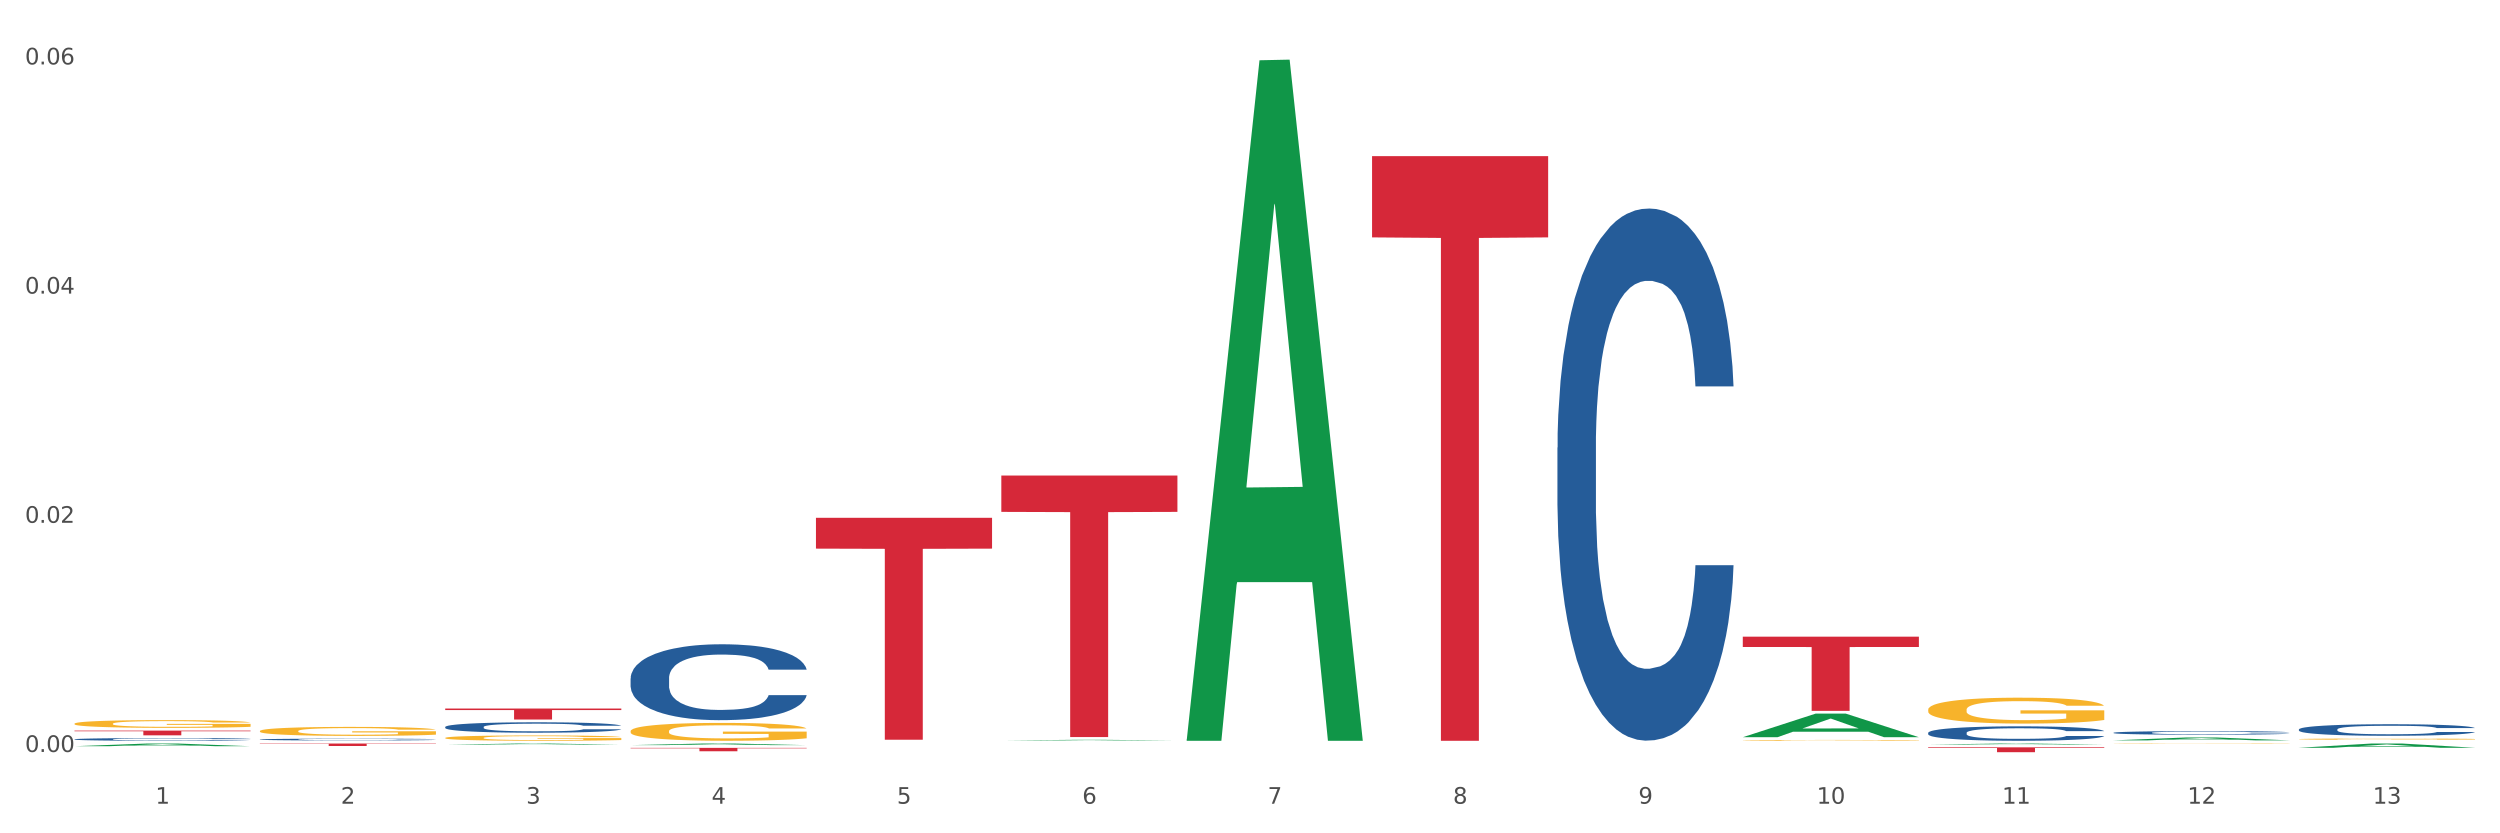 <?xml version="1.0" encoding="utf-8" standalone="no"?>
<!DOCTYPE svg PUBLIC "-//W3C//DTD SVG 1.1//EN"
  "http://www.w3.org/Graphics/SVG/1.1/DTD/svg11.dtd">
<svg xmlns:xlink="http://www.w3.org/1999/xlink" width="1080pt" height="360pt" viewBox="0 0 1080 360" xmlns="http://www.w3.org/2000/svg" version="1.1">
 <rect x="0" y="0" width="1080" height="360" fill="#333333" stroke="none"/>
 <defs>
  <style type="text/css">*{stroke-linejoin: round; stroke-linecap: butt}</style>
 </defs>
 <g id="figure_1">
  <g id="patch_1">
   <path d="M 0 360 
L 1080 360 
L 1080 0 
L 0 0 
z
" style="fill: #ffffff; stroke: #ffffff; stroke-linejoin: miter"/>
  </g>
  <g id="axes_1">
   <g id="matplotlib.axis_1">
    <g id="xtick_1">
     <g id="text_1">
      <!-- 1 -->
      <g style="fill: #4d4d4d" transform="translate(67.159 347.204) scale(0.096 -0.096)">
       <defs>
        <path id="DejaVuSans-31" d="M 794 531 
L 1825 531 
L 1825 4091 
L 703 3866 
L 703 4441 
L 1819 4666 
L 2450 4666 
L 2450 531 
L 3481 531 
L 3481 0 
L 794 0 
L 794 531 
z
" transform="scale(0.016)"/>
       </defs>
       <use xlink:href="#DejaVuSans-31"/>
      </g>
     </g>
    </g>
    <g id="xtick_2">
     <g id="text_2">
      <!-- 2 -->
      <g style="fill: #4d4d4d" transform="translate(147.238 347.204) scale(0.096 -0.096)">
       <defs>
        <path id="DejaVuSans-32" d="M 1228 531 
L 3431 531 
L 3431 0 
L 469 0 
L 469 531 
Q 828 903 1448 1529 
Q 2069 2156 2228 2338 
Q 2531 2678 2651 2914 
Q 2772 3150 2772 3378 
Q 2772 3750 2511 3984 
Q 2250 4219 1831 4219 
Q 1534 4219 1204 4116 
Q 875 4013 500 3803 
L 500 4441 
Q 881 4594 1212 4672 
Q 1544 4750 1819 4750 
Q 2544 4750 2975 4387 
Q 3406 4025 3406 3419 
Q 3406 3131 3298 2873 
Q 3191 2616 2906 2266 
Q 2828 2175 2409 1742 
Q 1991 1309 1228 531 
z
" transform="scale(0.016)"/>
       </defs>
       <use xlink:href="#DejaVuSans-32"/>
      </g>
     </g>
    </g>
    <g id="xtick_3">
     <g id="text_3">
      <!-- 3 -->
      <g style="fill: #4d4d4d" transform="translate(227.317 347.204) scale(0.096 -0.096)">
       <defs>
        <path id="DejaVuSans-33" d="M 2597 2516 
Q 3050 2419 3304 2112 
Q 3559 1806 3559 1356 
Q 3559 666 3084 287 
Q 2609 -91 1734 -91 
Q 1441 -91 1130 -33 
Q 819 25 488 141 
L 488 750 
Q 750 597 1062 519 
Q 1375 441 1716 441 
Q 2309 441 2620 675 
Q 2931 909 2931 1356 
Q 2931 1769 2642 2001 
Q 2353 2234 1838 2234 
L 1294 2234 
L 1294 2753 
L 1863 2753 
Q 2328 2753 2575 2939 
Q 2822 3125 2822 3475 
Q 2822 3834 2567 4026 
Q 2313 4219 1838 4219 
Q 1578 4219 1281 4162 
Q 984 4106 628 3988 
L 628 4550 
Q 988 4650 1302 4700 
Q 1616 4750 1894 4750 
Q 2613 4750 3031 4423 
Q 3450 4097 3450 3541 
Q 3450 3153 3228 2886 
Q 3006 2619 2597 2516 
z
" transform="scale(0.016)"/>
       </defs>
       <use xlink:href="#DejaVuSans-33"/>
      </g>
     </g>
    </g>
    <g id="xtick_4">
     <g id="text_4">
      <!-- 4 -->
      <g style="fill: #4d4d4d" transform="translate(307.396 347.204) scale(0.096 -0.096)">
       <defs>
        <path id="DejaVuSans-34" d="M 2419 4116 
L 825 1625 
L 2419 1625 
L 2419 4116 
z
M 2253 4666 
L 3047 4666 
L 3047 1625 
L 3713 1625 
L 3713 1100 
L 3047 1100 
L 3047 0 
L 2419 0 
L 2419 1100 
L 313 1100 
L 313 1709 
L 2253 4666 
z
" transform="scale(0.016)"/>
       </defs>
       <use xlink:href="#DejaVuSans-34"/>
      </g>
     </g>
    </g>
    <g id="xtick_5">
     <g id="text_5">
      <!-- 5 -->
      <g style="fill: #4d4d4d" transform="translate(387.475 347.204) scale(0.096 -0.096)">
       <defs>
        <path id="DejaVuSans-35" d="M 691 4666 
L 3169 4666 
L 3169 4134 
L 1269 4134 
L 1269 2991 
Q 1406 3038 1543 3061 
Q 1681 3084 1819 3084 
Q 2600 3084 3056 2656 
Q 3513 2228 3513 1497 
Q 3513 744 3044 326 
Q 2575 -91 1722 -91 
Q 1428 -91 1123 -41 
Q 819 9 494 109 
L 494 744 
Q 775 591 1075 516 
Q 1375 441 1709 441 
Q 2250 441 2565 725 
Q 2881 1009 2881 1497 
Q 2881 1984 2565 2268 
Q 2250 2553 1709 2553 
Q 1456 2553 1204 2497 
Q 953 2441 691 2322 
L 691 4666 
z
" transform="scale(0.016)"/>
       </defs>
       <use xlink:href="#DejaVuSans-35"/>
      </g>
     </g>
    </g>
    <g id="xtick_6">
     <g id="text_6">
      <!-- 6 -->
      <g style="fill: #4d4d4d" transform="translate(467.554 347.204) scale(0.096 -0.096)">
       <defs>
        <path id="DejaVuSans-36" d="M 2113 2584 
Q 1688 2584 1439 2293 
Q 1191 2003 1191 1497 
Q 1191 994 1439 701 
Q 1688 409 2113 409 
Q 2538 409 2786 701 
Q 3034 994 3034 1497 
Q 3034 2003 2786 2293 
Q 2538 2584 2113 2584 
z
M 3366 4563 
L 3366 3988 
Q 3128 4100 2886 4159 
Q 2644 4219 2406 4219 
Q 1781 4219 1451 3797 
Q 1122 3375 1075 2522 
Q 1259 2794 1537 2939 
Q 1816 3084 2150 3084 
Q 2853 3084 3261 2657 
Q 3669 2231 3669 1497 
Q 3669 778 3244 343 
Q 2819 -91 2113 -91 
Q 1303 -91 875 529 
Q 447 1150 447 2328 
Q 447 3434 972 4092 
Q 1497 4750 2381 4750 
Q 2619 4750 2861 4703 
Q 3103 4656 3366 4563 
z
" transform="scale(0.016)"/>
       </defs>
       <use xlink:href="#DejaVuSans-36"/>
      </g>
     </g>
    </g>
    <g id="xtick_7">
     <g id="text_7">
      <!-- 7 -->
      <g style="fill: #4d4d4d" transform="translate(547.634 347.204) scale(0.096 -0.096)">
       <defs>
        <path id="DejaVuSans-37" d="M 525 4666 
L 3525 4666 
L 3525 4397 
L 1831 0 
L 1172 0 
L 2766 4134 
L 525 4134 
L 525 4666 
z
" transform="scale(0.016)"/>
       </defs>
       <use xlink:href="#DejaVuSans-37"/>
      </g>
     </g>
    </g>
    <g id="xtick_8">
     <g id="text_8">
      <!-- 8 -->
      <g style="fill: #4d4d4d" transform="translate(627.713 347.204) scale(0.096 -0.096)">
       <defs>
        <path id="DejaVuSans-38" d="M 2034 2216 
Q 1584 2216 1326 1975 
Q 1069 1734 1069 1313 
Q 1069 891 1326 650 
Q 1584 409 2034 409 
Q 2484 409 2743 651 
Q 3003 894 3003 1313 
Q 3003 1734 2745 1975 
Q 2488 2216 2034 2216 
z
M 1403 2484 
Q 997 2584 770 2862 
Q 544 3141 544 3541 
Q 544 4100 942 4425 
Q 1341 4750 2034 4750 
Q 2731 4750 3128 4425 
Q 3525 4100 3525 3541 
Q 3525 3141 3298 2862 
Q 3072 2584 2669 2484 
Q 3125 2378 3379 2068 
Q 3634 1759 3634 1313 
Q 3634 634 3220 271 
Q 2806 -91 2034 -91 
Q 1263 -91 848 271 
Q 434 634 434 1313 
Q 434 1759 690 2068 
Q 947 2378 1403 2484 
z
M 1172 3481 
Q 1172 3119 1398 2916 
Q 1625 2713 2034 2713 
Q 2441 2713 2670 2916 
Q 2900 3119 2900 3481 
Q 2900 3844 2670 4047 
Q 2441 4250 2034 4250 
Q 1625 4250 1398 4047 
Q 1172 3844 1172 3481 
z
" transform="scale(0.016)"/>
       </defs>
       <use xlink:href="#DejaVuSans-38"/>
      </g>
     </g>
    </g>
    <g id="xtick_9">
     <g id="text_9">
      <!-- 9 -->
      <g style="fill: #4d4d4d" transform="translate(707.792 347.204) scale(0.096 -0.096)">
       <defs>
        <path id="DejaVuSans-39" d="M 703 97 
L 703 672 
Q 941 559 1184 500 
Q 1428 441 1663 441 
Q 2288 441 2617 861 
Q 2947 1281 2994 2138 
Q 2813 1869 2534 1725 
Q 2256 1581 1919 1581 
Q 1219 1581 811 2004 
Q 403 2428 403 3163 
Q 403 3881 828 4315 
Q 1253 4750 1959 4750 
Q 2769 4750 3195 4129 
Q 3622 3509 3622 2328 
Q 3622 1225 3098 567 
Q 2575 -91 1691 -91 
Q 1453 -91 1209 -44 
Q 966 3 703 97 
z
M 1959 2075 
Q 2384 2075 2632 2365 
Q 2881 2656 2881 3163 
Q 2881 3666 2632 3958 
Q 2384 4250 1959 4250 
Q 1534 4250 1286 3958 
Q 1038 3666 1038 3163 
Q 1038 2656 1286 2365 
Q 1534 2075 1959 2075 
z
" transform="scale(0.016)"/>
       </defs>
       <use xlink:href="#DejaVuSans-39"/>
      </g>
     </g>
    </g>
    <g id="xtick_10">
     <g id="text_10">
      <!-- 10 -->
      <g style="fill: #4d4d4d" transform="translate(784.817 347.204) scale(0.096 -0.096)">
       <defs>
        <path id="DejaVuSans-30" d="M 2034 4250 
Q 1547 4250 1301 3770 
Q 1056 3291 1056 2328 
Q 1056 1369 1301 889 
Q 1547 409 2034 409 
Q 2525 409 2770 889 
Q 3016 1369 3016 2328 
Q 3016 3291 2770 3770 
Q 2525 4250 2034 4250 
z
M 2034 4750 
Q 2819 4750 3233 4129 
Q 3647 3509 3647 2328 
Q 3647 1150 3233 529 
Q 2819 -91 2034 -91 
Q 1250 -91 836 529 
Q 422 1150 422 2328 
Q 422 3509 836 4129 
Q 1250 4750 2034 4750 
z
" transform="scale(0.016)"/>
       </defs>
       <use xlink:href="#DejaVuSans-31"/>
       <use xlink:href="#DejaVuSans-30" transform="translate(63.623 0)"/>
      </g>
     </g>
    </g>
    <g id="xtick_11">
     <g id="text_11">
      <!-- 11 -->
      <g style="fill: #4d4d4d" transform="translate(864.896 347.204) scale(0.096 -0.096)">
       <use xlink:href="#DejaVuSans-31"/>
       <use xlink:href="#DejaVuSans-31" transform="translate(63.623 0)"/>
      </g>
     </g>
    </g>
    <g id="xtick_12">
     <g id="text_12">
      <!-- 12 -->
      <g style="fill: #4d4d4d" transform="translate(944.975 347.204) scale(0.096 -0.096)">
       <use xlink:href="#DejaVuSans-31"/>
       <use xlink:href="#DejaVuSans-32" transform="translate(63.623 0)"/>
      </g>
     </g>
    </g>
    <g id="xtick_13">
     <g id="text_13">
      <!-- 13 -->
      <g style="fill: #4d4d4d" transform="translate(1025.054 347.204) scale(0.096 -0.096)">
       <use xlink:href="#DejaVuSans-31"/>
       <use xlink:href="#DejaVuSans-33" transform="translate(63.623 0)"/>
      </g>
     </g>
    </g>
    <g id="xtick_14"/>
    <g id="xtick_15"/>
    <g id="xtick_16"/>
    <g id="xtick_17"/>
    <g id="xtick_18"/>
    <g id="xtick_19"/>
    <g id="xtick_20"/>
    <g id="xtick_21"/>
    <g id="xtick_22"/>
    <g id="xtick_23"/>
    <g id="xtick_24"/>
    <g id="xtick_25"/>
   </g>
   <g id="matplotlib.axis_2">
    <g id="ytick_1">
     <g id="text_14">
      <!-- 0.00 -->
      <g style="fill: #4d4d4d" transform="translate(10.8 324.847) scale(0.096 -0.096)">
       <defs>
        <path id="DejaVuSans-2e" d="M 684 794 
L 1344 794 
L 1344 0 
L 684 0 
L 684 794 
z
" transform="scale(0.016)"/>
       </defs>
       <use xlink:href="#DejaVuSans-30"/>
       <use xlink:href="#DejaVuSans-2e" transform="translate(63.623 0)"/>
       <use xlink:href="#DejaVuSans-30" transform="translate(95.41 0)"/>
       <use xlink:href="#DejaVuSans-30" transform="translate(159.033 0)"/>
      </g>
     </g>
    </g>
    <g id="ytick_2">
     <g id="text_15">
      <!-- 0.02 -->
      <g style="fill: #4d4d4d" transform="translate(10.8 225.844) scale(0.096 -0.096)">
       <use xlink:href="#DejaVuSans-30"/>
       <use xlink:href="#DejaVuSans-2e" transform="translate(63.623 0)"/>
       <use xlink:href="#DejaVuSans-30" transform="translate(95.41 0)"/>
       <use xlink:href="#DejaVuSans-32" transform="translate(159.033 0)"/>
      </g>
     </g>
    </g>
    <g id="ytick_3">
     <g id="text_16">
      <!-- 0.04 -->
      <g style="fill: #4d4d4d" transform="translate(10.8 126.841) scale(0.096 -0.096)">
       <use xlink:href="#DejaVuSans-30"/>
       <use xlink:href="#DejaVuSans-2e" transform="translate(63.623 0)"/>
       <use xlink:href="#DejaVuSans-30" transform="translate(95.41 0)"/>
       <use xlink:href="#DejaVuSans-34" transform="translate(159.033 0)"/>
      </g>
     </g>
    </g>
    <g id="ytick_4">
     <g id="text_17">
      <!-- 0.06 -->
      <g style="fill: #4d4d4d" transform="translate(10.8 27.838) scale(0.096 -0.096)">
       <use xlink:href="#DejaVuSans-30"/>
       <use xlink:href="#DejaVuSans-2e" transform="translate(63.623 0)"/>
       <use xlink:href="#DejaVuSans-30" transform="translate(95.41 0)"/>
       <use xlink:href="#DejaVuSans-36" transform="translate(159.033 0)"/>
      </g>
     </g>
    </g>
    <g id="ytick_5"/>
    <g id="ytick_6"/>
    <g id="ytick_7"/>
   </g>
   <g id="PolyCollection_1">
    <path d="M 32.175 322.364 
L 32.253 322.363 
L 63.625 321.2 
L 76.644 321.199 
L 108.25 322.366 
L 93.192 322.366 
L 86.369 322.095 
L 53.978 322.095 
L 53.743 322.099 
L 47.155 322.366 
L 32.175 322.366 
L 32.175 322.364 
L 58.056 321.932 
L 82.291 321.931 
L 70.291 321.448 
L 70.134 321.446 
L 69.977 321.449 
L 57.978 321.931 
L 58.056 321.932 
L 32.175 322.364 
z
" clip-path="url(#pe5008e65e7)" style="fill: #109648"/>
    <path d="M 192.333 321.709 
L 192.412 321.708 
L 223.783 321.2 
L 236.802 321.199 
L 268.408 321.71 
L 253.35 321.71 
L 246.527 321.591 
L 214.136 321.591 
L 213.901 321.593 
L 207.313 321.71 
L 192.333 321.71 
L 192.333 321.709 
L 218.215 321.52 
L 242.449 321.519 
L 230.449 321.308 
L 230.292 321.307 
L 230.136 321.309 
L 218.136 321.519 
L 218.215 321.52 
L 192.333 321.709 
z
" clip-path="url(#pe5008e65e7)" style="fill: #109648"/>
    <path d="M 272.412 321.902 
L 272.491 321.902 
L 303.862 321.2 
L 316.881 321.199 
L 348.488 321.904 
L 333.429 321.904 
L 326.606 321.74 
L 294.215 321.74 
L 293.98 321.742 
L 287.392 321.904 
L 272.412 321.904 
L 272.412 321.902 
L 298.294 321.642 
L 322.528 321.641 
L 310.528 321.349 
L 310.372 321.348 
L 310.215 321.35 
L 298.215 321.641 
L 298.294 321.642 
L 272.412 321.902 
z
" clip-path="url(#pe5008e65e7)" style="fill: #109648"/>
    <path d="M 432.571 319.924 
L 432.649 319.924 
L 464.02 319.598 
L 477.039 319.598 
L 508.646 319.925 
L 493.588 319.925 
L 486.765 319.849 
L 454.374 319.849 
L 454.138 319.85 
L 447.551 319.925 
L 432.571 319.925 
L 432.571 319.924 
L 458.452 319.803 
L 482.686 319.803 
L 470.687 319.668 
L 470.53 319.667 
L 470.373 319.668 
L 458.374 319.803 
L 458.452 319.803 
L 432.571 319.924 
z
" clip-path="url(#pe5008e65e7)" style="fill: #109648"/>
    <path d="M 512.65 319.465 
L 512.728 319.189 
L 544.1 26.036 
L 557.119 25.759 
L 588.725 320.018 
L 573.667 320.018 
L 566.844 251.495 
L 534.453 251.495 
L 534.218 252.601 
L 527.63 320.018 
L 512.65 320.018 
L 512.65 319.465 
L 538.531 210.603 
L 562.765 210.327 
L 550.766 88.479 
L 550.609 87.927 
L 550.452 88.756 
L 538.453 210.327 
L 538.531 210.603 
L 512.65 319.465 
z
" clip-path="url(#pe5008e65e7)" style="fill: #109648"/>
    <path d="M 752.887 318.463 
L 752.966 318.453 
L 784.337 308.288 
L 797.356 308.279 
L 828.963 318.482 
L 813.904 318.482 
L 807.081 316.106 
L 774.69 316.106 
L 774.455 316.144 
L 767.867 318.482 
L 752.887 318.482 
L 752.887 318.463 
L 778.769 314.688 
L 803.003 314.679 
L 791.003 310.454 
L 790.847 310.434 
L 790.69 310.463 
L 778.69 314.679 
L 778.769 314.688 
L 752.887 318.463 
z
" clip-path="url(#pe5008e65e7)" style="fill: #109648"/>
    <path d="M 832.967 306.57 
L 833.056 306.56 
L 833.056 306.192 
L 833.236 305.875 
L 834.134 305.108 
L 835.481 304.474 
L 836.469 304.137 
L 837.457 303.861 
L 838.625 303.585 
L 840.062 303.299 
L 842.667 302.879 
L 844.283 302.665 
L 846.259 302.44 
L 849.852 302.113 
L 852.457 301.929 
L 855.151 301.775 
L 859.552 301.591 
L 862.427 301.51 
L 865.48 301.448 
L 869.163 301.407 
L 871.947 301.397 
L 878.055 301.428 
L 883.264 301.52 
L 885.779 301.591 
L 889.012 301.714 
L 890.719 301.796 
L 893.503 301.959 
L 896.377 302.174 
L 898.353 302.358 
L 901.317 302.706 
L 903.563 303.053 
L 905.629 303.483 
L 906.706 303.779 
L 907.515 304.055 
L 908.233 304.372 
L 908.952 304.873 
L 892.785 304.873 
L 892.156 304.515 
L 891.168 304.178 
L 889.731 303.851 
L 888.474 303.646 
L 886.318 303.391 
L 884.342 303.227 
L 882.276 303.104 
L 879.761 303.002 
L 877.785 302.951 
L 875.001 302.91 
L 869.522 302.92 
L 865.84 303.002 
L 863.325 303.104 
L 861.708 303.196 
L 860.271 303.299 
L 858.654 303.442 
L 856.768 303.656 
L 855.421 303.851 
L 854.074 304.096 
L 852.996 304.341 
L 852.008 304.627 
L 851.199 304.934 
L 850.571 305.251 
L 850.032 305.64 
L 849.583 306.284 
L 849.583 307.684 
L 849.762 308.001 
L 850.211 308.42 
L 850.75 308.737 
L 851.648 309.115 
L 852.457 309.371 
L 853.984 309.739 
L 855.69 310.045 
L 857.038 310.24 
L 858.385 310.403 
L 860.72 310.628 
L 863.325 310.812 
L 865.57 310.925 
L 868.624 311.027 
L 870.69 311.068 
L 872.486 311.088 
L 876.887 311.088 
L 880.031 311.057 
L 883.534 310.986 
L 886.228 310.894 
L 888.474 310.781 
L 890.988 310.597 
L 892.605 310.424 
L 892.605 308.287 
L 872.845 308.277 
L 872.845 306.856 
L 909.042 306.856 
L 909.042 311.027 
L 907.515 311.241 
L 905.808 311.436 
L 904.012 311.609 
L 901.317 311.824 
L 898.084 312.029 
L 895.21 312.172 
L 892.156 312.294 
L 888.563 312.407 
L 883.893 312.509 
L 881.019 312.55 
L 877.426 312.581 
L 873.205 312.591 
L 869.522 312.57 
L 865.929 312.519 
L 862.157 312.427 
L 858.475 312.294 
L 855.69 312.161 
L 852.906 311.998 
L 849.942 311.783 
L 847.607 311.579 
L 845.81 311.395 
L 843.834 311.16 
L 841.679 310.853 
L 840.062 310.577 
L 838.625 310.291 
L 837.098 309.923 
L 836.02 309.606 
L 834.942 309.207 
L 834.314 308.911 
L 833.595 308.451 
L 833.056 307.807 
L 832.967 306.57 
z
" clip-path="url(#pe5008e65e7)" style="fill: #f7b32b"/>
    <path d="M 752.887 319.827 
L 752.977 319.827 
L 752.977 319.815 
L 753.157 319.805 
L 754.055 319.781 
L 755.402 319.761 
L 756.39 319.75 
L 757.378 319.742 
L 758.546 319.733 
L 759.983 319.724 
L 762.588 319.711 
L 764.204 319.704 
L 766.18 319.697 
L 769.773 319.686 
L 772.378 319.681 
L 775.072 319.676 
L 779.473 319.67 
L 782.347 319.667 
L 785.401 319.665 
L 789.084 319.664 
L 791.868 319.664 
L 797.976 319.665 
L 803.185 319.668 
L 805.7 319.67 
L 808.933 319.674 
L 810.64 319.676 
L 813.424 319.682 
L 816.298 319.688 
L 818.274 319.694 
L 821.238 319.705 
L 823.484 319.716 
L 825.549 319.73 
L 826.627 319.739 
L 827.436 319.748 
L 828.154 319.758 
L 828.873 319.774 
L 812.706 319.774 
L 812.077 319.762 
L 811.089 319.752 
L 809.652 319.741 
L 808.394 319.735 
L 806.239 319.727 
L 804.263 319.722 
L 802.197 319.718 
L 799.682 319.715 
L 797.706 319.713 
L 794.922 319.712 
L 789.443 319.712 
L 785.76 319.715 
L 783.246 319.718 
L 781.629 319.721 
L 780.192 319.724 
L 778.575 319.728 
L 776.689 319.735 
L 775.342 319.741 
L 773.994 319.749 
L 772.917 319.757 
L 771.929 319.766 
L 771.12 319.776 
L 770.492 319.786 
L 769.953 319.798 
L 769.504 319.818 
L 769.504 319.863 
L 769.683 319.873 
L 770.132 319.886 
L 770.671 319.896 
L 771.569 319.908 
L 772.378 319.916 
L 773.905 319.927 
L 775.611 319.937 
L 776.958 319.943 
L 778.306 319.948 
L 780.641 319.956 
L 783.246 319.961 
L 785.491 319.965 
L 788.545 319.968 
L 790.611 319.969 
L 792.407 319.97 
L 796.808 319.97 
L 799.952 319.969 
L 803.454 319.967 
L 806.149 319.964 
L 808.394 319.96 
L 810.909 319.955 
L 812.526 319.949 
L 812.526 319.882 
L 792.766 319.881 
L 792.766 319.836 
L 828.963 319.836 
L 828.963 319.968 
L 827.436 319.975 
L 825.729 319.981 
L 823.933 319.987 
L 821.238 319.993 
L 818.005 320 
L 815.131 320.004 
L 812.077 320.008 
L 808.484 320.012 
L 803.814 320.015 
L 800.94 320.016 
L 797.347 320.017 
L 793.125 320.018 
L 789.443 320.017 
L 785.85 320.015 
L 782.078 320.012 
L 778.395 320.008 
L 775.611 320.004 
L 772.827 319.999 
L 769.863 319.992 
L 767.528 319.986 
L 765.731 319.98 
L 763.755 319.972 
L 761.6 319.963 
L 759.983 319.954 
L 758.546 319.945 
L 757.019 319.933 
L 755.941 319.923 
L 754.863 319.911 
L 754.235 319.901 
L 753.516 319.887 
L 752.977 319.866 
L 752.887 319.827 
z
" clip-path="url(#pe5008e65e7)" style="fill: #f7b32b"/>
    <path d="M 913.046 321.282 
L 913.135 321.282 
L 913.135 321.276 
L 913.315 321.271 
L 914.213 321.258 
L 915.561 321.248 
L 916.549 321.243 
L 917.537 321.239 
L 918.704 321.234 
L 920.141 321.23 
L 922.746 321.223 
L 924.363 321.22 
L 926.339 321.216 
L 929.931 321.211 
L 932.536 321.208 
L 935.231 321.205 
L 939.632 321.202 
L 942.506 321.201 
L 945.559 321.2 
L 949.242 321.199 
L 952.026 321.199 
L 958.134 321.2 
L 963.343 321.201 
L 965.858 321.202 
L 969.092 321.204 
L 970.798 321.206 
L 973.582 321.208 
L 976.457 321.212 
L 978.433 321.215 
L 981.397 321.22 
L 983.642 321.226 
L 985.708 321.233 
L 986.786 321.237 
L 987.594 321.242 
L 988.312 321.247 
L 989.031 321.255 
L 972.864 321.255 
L 972.235 321.249 
L 971.247 321.244 
L 969.81 321.238 
L 968.553 321.235 
L 966.397 321.231 
L 964.421 321.228 
L 962.355 321.227 
L 959.84 321.225 
L 957.864 321.224 
L 955.08 321.223 
L 949.601 321.224 
L 945.919 321.225 
L 943.404 321.227 
L 941.787 321.228 
L 940.35 321.23 
L 938.733 321.232 
L 936.847 321.235 
L 935.5 321.238 
L 934.153 321.242 
L 933.075 321.246 
L 932.087 321.251 
L 931.279 321.256 
L 930.65 321.261 
L 930.111 321.267 
L 929.662 321.277 
L 929.662 321.3 
L 929.841 321.305 
L 930.291 321.311 
L 930.829 321.316 
L 931.728 321.322 
L 932.536 321.326 
L 934.063 321.332 
L 935.769 321.337 
L 937.117 321.34 
L 938.464 321.343 
L 940.799 321.346 
L 943.404 321.349 
L 945.649 321.351 
L 948.703 321.353 
L 950.769 321.353 
L 952.565 321.354 
L 956.966 321.354 
L 960.11 321.353 
L 963.613 321.352 
L 966.307 321.351 
L 968.553 321.349 
L 971.068 321.346 
L 972.684 321.343 
L 972.684 321.309 
L 952.925 321.309 
L 952.925 321.286 
L 989.121 321.286 
L 989.121 321.353 
L 987.594 321.356 
L 985.887 321.359 
L 984.091 321.362 
L 981.397 321.366 
L 978.163 321.369 
L 975.289 321.371 
L 972.235 321.373 
L 968.643 321.375 
L 963.972 321.376 
L 961.098 321.377 
L 957.505 321.378 
L 953.284 321.378 
L 949.601 321.377 
L 946.009 321.377 
L 942.236 321.375 
L 938.554 321.373 
L 935.769 321.371 
L 932.985 321.368 
L 930.021 321.365 
L 927.686 321.362 
L 925.89 321.359 
L 923.914 321.355 
L 921.758 321.35 
L 920.141 321.346 
L 918.704 321.341 
L 917.177 321.335 
L 916.099 321.33 
L 915.022 321.324 
L 914.393 321.319 
L 913.674 321.312 
L 913.135 321.301 
L 913.046 321.282 
z
" clip-path="url(#pe5008e65e7)" style="fill: #f7b32b"/>
    <path d="M 993.125 319.298 
L 993.215 319.297 
L 993.215 319.28 
L 993.394 319.264 
L 994.292 319.227 
L 995.64 319.197 
L 996.628 319.18 
L 997.616 319.167 
L 998.783 319.154 
L 1000.22 319.14 
L 1002.825 319.119 
L 1004.442 319.109 
L 1006.418 319.098 
L 1010.01 319.082 
L 1012.615 319.073 
L 1015.31 319.066 
L 1019.711 319.057 
L 1022.585 319.053 
L 1025.639 319.05 
L 1029.321 319.048 
L 1032.105 319.048 
L 1038.213 319.049 
L 1043.422 319.054 
L 1045.937 319.057 
L 1049.171 319.063 
L 1050.877 319.067 
L 1053.662 319.075 
L 1056.536 319.085 
L 1058.512 319.094 
L 1061.476 319.111 
L 1063.721 319.128 
L 1065.787 319.149 
L 1066.865 319.163 
L 1067.673 319.176 
L 1068.392 319.192 
L 1069.11 319.216 
L 1052.943 319.216 
L 1052.314 319.199 
L 1051.326 319.182 
L 1049.889 319.166 
L 1048.632 319.156 
L 1046.476 319.144 
L 1044.5 319.136 
L 1042.434 319.13 
L 1039.92 319.125 
L 1037.944 319.123 
L 1035.159 319.121 
L 1029.68 319.121 
L 1025.998 319.125 
L 1023.483 319.13 
L 1021.866 319.135 
L 1020.429 319.14 
L 1018.813 319.147 
L 1016.926 319.157 
L 1015.579 319.166 
L 1014.232 319.178 
L 1013.154 319.19 
L 1012.166 319.204 
L 1011.358 319.219 
L 1010.729 319.234 
L 1010.19 319.253 
L 1009.741 319.284 
L 1009.741 319.352 
L 1009.921 319.367 
L 1010.37 319.387 
L 1010.909 319.403 
L 1011.807 319.421 
L 1012.615 319.433 
L 1014.142 319.451 
L 1015.849 319.466 
L 1017.196 319.475 
L 1018.543 319.483 
L 1020.878 319.494 
L 1023.483 319.503 
L 1025.728 319.509 
L 1028.782 319.513 
L 1030.848 319.515 
L 1032.644 319.516 
L 1037.045 319.516 
L 1040.189 319.515 
L 1043.692 319.512 
L 1046.386 319.507 
L 1048.632 319.502 
L 1051.147 319.493 
L 1052.763 319.484 
L 1052.763 319.381 
L 1033.004 319.38 
L 1033.004 319.312 
L 1069.2 319.312 
L 1069.2 319.513 
L 1067.673 319.524 
L 1065.967 319.533 
L 1064.17 319.542 
L 1061.476 319.552 
L 1058.242 319.562 
L 1055.368 319.569 
L 1052.314 319.575 
L 1048.722 319.58 
L 1044.051 319.585 
L 1041.177 319.587 
L 1037.584 319.589 
L 1033.363 319.589 
L 1029.68 319.588 
L 1026.088 319.586 
L 1022.315 319.581 
L 1018.633 319.575 
L 1015.849 319.568 
L 1013.064 319.56 
L 1010.1 319.55 
L 1007.765 319.54 
L 1005.969 319.531 
L 1003.993 319.52 
L 1001.837 319.505 
L 1000.22 319.492 
L 998.783 319.478 
L 997.256 319.46 
L 996.179 319.445 
L 995.101 319.425 
L 994.472 319.411 
L 993.754 319.389 
L 993.215 319.358 
L 993.125 319.298 
z
" clip-path="url(#pe5008e65e7)" style="fill: #f7b32b"/>
    <path d="M 272.412 315.865 
L 272.502 315.858 
L 272.502 315.604 
L 272.682 315.385 
L 273.58 314.857 
L 274.927 314.42 
L 275.915 314.187 
L 276.903 313.997 
L 278.071 313.806 
L 279.508 313.609 
L 282.113 313.32 
L 283.729 313.172 
L 285.705 313.017 
L 289.298 312.791 
L 291.903 312.664 
L 294.597 312.558 
L 298.998 312.431 
L 301.873 312.375 
L 304.926 312.333 
L 308.609 312.304 
L 311.393 312.297 
L 317.501 312.319 
L 322.71 312.382 
L 325.225 312.431 
L 328.458 312.516 
L 330.165 312.572 
L 332.949 312.685 
L 335.823 312.833 
L 337.799 312.96 
L 340.763 313.2 
L 343.009 313.44 
L 345.075 313.736 
L 346.152 313.94 
L 346.961 314.131 
L 347.679 314.349 
L 348.398 314.695 
L 332.231 314.695 
L 331.602 314.448 
L 330.614 314.215 
L 329.177 313.99 
L 327.919 313.849 
L 325.764 313.672 
L 323.788 313.559 
L 321.722 313.475 
L 319.207 313.404 
L 317.231 313.369 
L 314.447 313.341 
L 308.968 313.348 
L 305.286 313.404 
L 302.771 313.475 
L 301.154 313.538 
L 299.717 313.609 
L 298.1 313.708 
L 296.214 313.856 
L 294.867 313.99 
L 293.52 314.159 
L 292.442 314.328 
L 291.454 314.525 
L 290.645 314.737 
L 290.017 314.955 
L 289.478 315.223 
L 289.029 315.667 
L 289.029 316.633 
L 289.208 316.852 
L 289.657 317.141 
L 290.196 317.36 
L 291.094 317.62 
L 291.903 317.797 
L 293.43 318.051 
L 295.136 318.262 
L 296.483 318.396 
L 297.831 318.509 
L 300.166 318.664 
L 302.771 318.791 
L 305.016 318.868 
L 308.07 318.939 
L 310.136 318.967 
L 311.932 318.981 
L 316.333 318.981 
L 319.477 318.96 
L 322.98 318.911 
L 325.674 318.847 
L 327.919 318.77 
L 330.434 318.643 
L 332.051 318.523 
L 332.051 317.049 
L 312.291 317.042 
L 312.291 316.062 
L 348.488 316.062 
L 348.488 318.939 
L 346.961 319.087 
L 345.254 319.221 
L 343.458 319.341 
L 340.763 319.489 
L 337.53 319.63 
L 334.656 319.728 
L 331.602 319.813 
L 328.009 319.891 
L 323.339 319.961 
L 320.465 319.989 
L 316.872 320.01 
L 312.651 320.018 
L 308.968 320.003 
L 305.375 319.968 
L 301.603 319.905 
L 297.921 319.813 
L 295.136 319.721 
L 292.352 319.609 
L 289.388 319.461 
L 287.053 319.32 
L 285.256 319.193 
L 283.28 319.031 
L 281.125 318.819 
L 279.508 318.629 
L 278.071 318.431 
L 276.544 318.177 
L 275.466 317.959 
L 274.388 317.684 
L 273.76 317.479 
L 273.041 317.162 
L 272.502 316.718 
L 272.412 315.865 
z
" clip-path="url(#pe5008e65e7)" style="fill: #f7b32b"/>
    <path d="M 192.333 318.778 
L 192.423 318.776 
L 192.423 318.7 
L 192.603 318.635 
L 193.501 318.477 
L 194.848 318.347 
L 195.836 318.278 
L 196.824 318.221 
L 197.992 318.164 
L 199.429 318.105 
L 202.034 318.019 
L 203.65 317.975 
L 205.626 317.928 
L 209.219 317.861 
L 211.824 317.823 
L 214.518 317.792 
L 218.919 317.754 
L 221.793 317.737 
L 224.847 317.724 
L 228.53 317.716 
L 231.314 317.714 
L 237.422 317.72 
L 242.631 317.739 
L 245.146 317.754 
L 248.379 317.779 
L 250.086 317.796 
L 252.87 317.829 
L 255.744 317.874 
L 257.72 317.911 
L 260.684 317.983 
L 262.93 318.055 
L 264.995 318.143 
L 266.073 318.204 
L 266.882 318.261 
L 267.6 318.326 
L 268.319 318.429 
L 252.152 318.429 
L 251.523 318.355 
L 250.535 318.286 
L 249.098 318.219 
L 247.84 318.177 
L 245.685 318.124 
L 243.709 318.09 
L 241.643 318.065 
L 239.128 318.044 
L 237.152 318.034 
L 234.368 318.025 
L 228.889 318.027 
L 225.206 318.044 
L 222.692 318.065 
L 221.075 318.084 
L 219.638 318.105 
L 218.021 318.135 
L 216.135 318.179 
L 214.788 318.219 
L 213.44 318.269 
L 212.363 318.32 
L 211.375 318.379 
L 210.566 318.442 
L 209.937 318.507 
L 209.399 318.587 
L 208.949 318.719 
L 208.949 319.008 
L 209.129 319.073 
L 209.578 319.159 
L 210.117 319.224 
L 211.015 319.302 
L 211.824 319.355 
L 213.351 319.431 
L 215.057 319.494 
L 216.404 319.534 
L 217.752 319.567 
L 220.087 319.614 
L 222.692 319.651 
L 224.937 319.675 
L 227.991 319.696 
L 230.057 319.704 
L 231.853 319.708 
L 236.254 319.708 
L 239.398 319.702 
L 242.9 319.687 
L 245.595 319.668 
L 247.84 319.645 
L 250.355 319.607 
L 251.972 319.572 
L 251.972 319.132 
L 232.212 319.13 
L 232.212 318.837 
L 268.408 318.837 
L 268.408 319.696 
L 266.882 319.74 
L 265.175 319.78 
L 263.379 319.816 
L 260.684 319.86 
L 257.451 319.902 
L 254.577 319.931 
L 251.523 319.957 
L 247.93 319.98 
L 243.26 320.001 
L 240.386 320.009 
L 236.793 320.015 
L 232.571 320.018 
L 228.889 320.013 
L 225.296 320.003 
L 221.524 319.984 
L 217.841 319.957 
L 215.057 319.929 
L 212.273 319.896 
L 209.309 319.851 
L 206.974 319.809 
L 205.177 319.771 
L 203.201 319.723 
L 201.046 319.66 
L 199.429 319.603 
L 197.992 319.544 
L 196.465 319.468 
L 195.387 319.403 
L 194.309 319.321 
L 193.681 319.26 
L 192.962 319.165 
L 192.423 319.033 
L 192.333 318.778 
z
" clip-path="url(#pe5008e65e7)" style="fill: #f7b32b"/>
    <path d="M 112.254 315.818 
L 112.344 315.814 
L 112.344 315.686 
L 112.524 315.575 
L 113.422 315.308 
L 114.769 315.088 
L 115.757 314.97 
L 116.745 314.874 
L 117.913 314.778 
L 119.35 314.678 
L 121.954 314.532 
L 123.571 314.458 
L 125.547 314.379 
L 129.14 314.265 
L 131.744 314.201 
L 134.439 314.148 
L 138.84 314.084 
L 141.714 314.055 
L 144.768 314.034 
L 148.45 314.02 
L 151.235 314.016 
L 157.342 314.027 
L 162.552 314.059 
L 165.067 314.084 
L 168.3 314.127 
L 170.007 314.155 
L 172.791 314.212 
L 175.665 314.287 
L 177.641 314.351 
L 180.605 314.472 
L 182.85 314.593 
L 184.916 314.742 
L 185.994 314.846 
L 186.802 314.942 
L 187.521 315.052 
L 188.24 315.227 
L 172.072 315.227 
L 171.444 315.102 
L 170.456 314.985 
L 169.019 314.871 
L 167.761 314.799 
L 165.606 314.71 
L 163.63 314.653 
L 161.564 314.611 
L 159.049 314.575 
L 157.073 314.557 
L 154.289 314.543 
L 148.81 314.547 
L 145.127 314.575 
L 142.612 314.611 
L 140.996 314.643 
L 139.559 314.678 
L 137.942 314.728 
L 136.056 314.803 
L 134.708 314.871 
L 133.361 314.956 
L 132.283 315.042 
L 131.295 315.141 
L 130.487 315.248 
L 129.858 315.358 
L 129.319 315.494 
L 128.87 315.718 
L 128.87 316.206 
L 129.05 316.316 
L 129.499 316.462 
L 130.038 316.572 
L 130.936 316.704 
L 131.744 316.793 
L 133.271 316.921 
L 134.978 317.028 
L 136.325 317.096 
L 137.672 317.152 
L 140.008 317.231 
L 142.612 317.295 
L 144.858 317.334 
L 147.912 317.37 
L 149.977 317.384 
L 151.774 317.391 
L 156.175 317.391 
L 159.318 317.38 
L 162.821 317.355 
L 165.516 317.323 
L 167.761 317.284 
L 170.276 317.22 
L 171.893 317.16 
L 171.893 316.416 
L 152.133 316.412 
L 152.133 315.917 
L 188.329 315.917 
L 188.329 317.37 
L 186.802 317.444 
L 185.096 317.512 
L 183.3 317.573 
L 180.605 317.647 
L 177.372 317.718 
L 174.497 317.768 
L 171.444 317.811 
L 167.851 317.85 
L 163.181 317.886 
L 160.306 317.9 
L 156.714 317.911 
L 152.492 317.914 
L 148.81 317.907 
L 145.217 317.889 
L 141.445 317.857 
L 137.762 317.811 
L 134.978 317.765 
L 132.194 317.708 
L 129.23 317.633 
L 126.894 317.562 
L 125.098 317.498 
L 123.122 317.416 
L 120.966 317.309 
L 119.35 317.213 
L 117.913 317.113 
L 116.386 316.985 
L 115.308 316.875 
L 114.23 316.736 
L 113.601 316.633 
L 112.883 316.473 
L 112.344 316.248 
L 112.254 315.818 
z
" clip-path="url(#pe5008e65e7)" style="fill: #f7b32b"/>
    <path d="M 32.175 312.637 
L 32.265 312.634 
L 32.265 312.523 
L 32.444 312.428 
L 33.343 312.198 
L 34.69 312.008 
L 35.678 311.907 
L 36.666 311.824 
L 37.833 311.741 
L 39.271 311.656 
L 41.875 311.53 
L 43.492 311.465 
L 45.468 311.398 
L 49.061 311.3 
L 51.665 311.245 
L 54.36 311.199 
L 58.761 311.143 
L 61.635 311.119 
L 64.689 311.1 
L 68.371 311.088 
L 71.156 311.085 
L 77.263 311.094 
L 82.473 311.122 
L 84.988 311.143 
L 88.221 311.18 
L 89.927 311.205 
L 92.712 311.254 
L 95.586 311.318 
L 97.562 311.373 
L 100.526 311.478 
L 102.771 311.582 
L 104.837 311.711 
L 105.915 311.8 
L 106.723 311.882 
L 107.442 311.978 
L 108.16 312.128 
L 91.993 312.128 
L 91.365 312.02 
L 90.377 311.919 
L 88.939 311.821 
L 87.682 311.76 
L 85.526 311.683 
L 83.55 311.634 
L 81.485 311.597 
L 78.97 311.567 
L 76.994 311.551 
L 74.209 311.539 
L 68.731 311.542 
L 65.048 311.567 
L 62.533 311.597 
L 60.917 311.625 
L 59.479 311.656 
L 57.863 311.698 
L 55.977 311.763 
L 54.629 311.821 
L 53.282 311.895 
L 52.204 311.968 
L 51.216 312.054 
L 50.408 312.146 
L 49.779 312.241 
L 49.24 312.358 
L 48.791 312.551 
L 48.791 312.971 
L 48.971 313.066 
L 49.42 313.192 
L 49.959 313.287 
L 50.857 313.4 
L 51.665 313.477 
L 53.192 313.588 
L 54.899 313.68 
L 56.246 313.738 
L 57.593 313.787 
L 59.929 313.854 
L 62.533 313.91 
L 64.779 313.943 
L 67.832 313.974 
L 69.898 313.986 
L 71.695 313.992 
L 76.096 313.992 
L 79.239 313.983 
L 82.742 313.962 
L 85.437 313.934 
L 87.682 313.9 
L 90.197 313.845 
L 91.814 313.793 
L 91.814 313.152 
L 72.054 313.149 
L 72.054 312.723 
L 108.25 312.723 
L 108.25 313.974 
L 106.723 314.038 
L 105.017 314.097 
L 103.22 314.149 
L 100.526 314.213 
L 97.292 314.274 
L 94.418 314.317 
L 91.365 314.354 
L 87.772 314.388 
L 83.101 314.419 
L 80.227 314.431 
L 76.635 314.44 
L 72.413 314.443 
L 68.731 314.437 
L 65.138 314.422 
L 61.366 314.394 
L 57.683 314.354 
L 54.899 314.314 
L 52.114 314.265 
L 49.15 314.201 
L 46.815 314.14 
L 45.019 314.084 
L 43.043 314.014 
L 40.887 313.922 
L 39.271 313.839 
L 37.833 313.753 
L 36.307 313.643 
L 35.229 313.548 
L 34.151 313.428 
L 33.522 313.339 
L 32.804 313.201 
L 32.265 313.008 
L 32.175 312.637 
z
" clip-path="url(#pe5008e65e7)" style="fill: #f7b32b"/>
    <path d="M 993.125 323.035 
L 993.203 323.033 
L 1024.574 321.201 
L 1037.594 321.199 
L 1069.2 323.038 
L 1054.142 323.038 
L 1047.319 322.61 
L 1014.928 322.61 
L 1014.693 322.617 
L 1008.105 323.038 
L 993.125 323.038 
L 993.125 323.035 
L 1019.006 322.354 
L 1043.24 322.353 
L 1031.241 321.591 
L 1031.084 321.588 
L 1030.927 321.593 
L 1018.928 322.353 
L 1019.006 322.354 
L 993.125 323.035 
z
" clip-path="url(#pe5008e65e7)" style="fill: #109648"/>
    <path d="M 913.046 319.838 
L 913.124 319.837 
L 944.495 318.583 
L 957.514 318.582 
L 989.121 319.841 
L 974.063 319.841 
L 967.239 319.548 
L 934.849 319.548 
L 934.613 319.552 
L 928.025 319.841 
L 913.046 319.841 
L 913.046 319.838 
L 938.927 319.373 
L 963.161 319.372 
L 951.162 318.85 
L 951.005 318.848 
L 950.848 318.852 
L 938.848 319.372 
L 938.927 319.373 
L 913.046 319.838 
z
" clip-path="url(#pe5008e65e7)" style="fill: #109648"/>
    <path d="M 672.808 193.373 
L 672.898 193.163 
L 672.898 187.285 
L 673.168 179.307 
L 674.157 164.612 
L 675.416 153.485 
L 677.574 140.469 
L 678.743 135.01 
L 680.272 128.922 
L 683.419 119.055 
L 687.016 110.657 
L 689.534 106.039 
L 691.422 103.1 
L 695.649 97.851 
L 698.077 95.542 
L 700.595 93.652 
L 702.753 92.393 
L 706.35 90.923 
L 709.227 90.293 
L 712.554 90.083 
L 715.342 90.293 
L 719.029 91.133 
L 724.424 93.652 
L 726.492 95.122 
L 729.28 97.641 
L 732.158 101 
L 734.496 104.359 
L 737.193 109.188 
L 739.981 115.486 
L 742.679 123.464 
L 744.567 130.812 
L 746.096 138.579 
L 747.445 148.027 
L 748.434 158.314 
L 748.883 166.921 
L 732.427 166.921 
L 731.978 159.153 
L 731.079 150.756 
L 730.179 145.087 
L 729.19 140.469 
L 727.661 135.22 
L 726.313 131.861 
L 724.065 127.872 
L 721.996 125.353 
L 720.288 123.884 
L 718.22 122.624 
L 713.813 121.364 
L 710.666 121.364 
L 708.688 121.784 
L 706.26 122.834 
L 704.191 124.303 
L 701.764 126.823 
L 699.875 129.552 
L 697.987 133.121 
L 696.908 135.64 
L 695.289 140.259 
L 694.21 144.038 
L 692.771 150.546 
L 691.962 155.164 
L 690.523 167.131 
L 689.894 175.948 
L 689.624 182.037 
L 689.444 188.755 
L 689.444 221.505 
L 689.984 236.201 
L 690.433 242.499 
L 691.153 249.637 
L 692.501 258.874 
L 694.48 267.902 
L 696.548 274.41 
L 698.257 278.398 
L 699.875 281.338 
L 701.494 283.647 
L 703.472 285.746 
L 705.091 287.006 
L 707.519 288.266 
L 710.396 288.895 
L 712.644 288.895 
L 717.23 287.846 
L 719.299 286.796 
L 721.277 285.326 
L 723.435 283.017 
L 725.144 280.498 
L 726.133 278.608 
L 727.751 274.62 
L 729.01 270.421 
L 730.089 265.592 
L 730.809 261.393 
L 731.618 255.095 
L 732.248 247.957 
L 732.427 244.178 
L 748.883 244.178 
L 748.524 251.736 
L 747.894 259.084 
L 746.635 268.951 
L 745.646 274.62 
L 744.117 281.548 
L 742.499 287.426 
L 740.251 293.934 
L 738.183 298.763 
L 736.024 302.961 
L 733.686 306.74 
L 729.46 311.989 
L 727.931 313.458 
L 724.694 315.977 
L 722.176 317.447 
L 718.489 318.917 
L 714.713 319.756 
L 710.756 319.966 
L 707.249 319.546 
L 703.382 318.287 
L 700.954 317.027 
L 698.257 315.138 
L 695.109 312.199 
L 692.142 308.63 
L 689.354 304.431 
L 686.746 299.602 
L 684.318 294.144 
L 681.171 285.116 
L 678.833 276.299 
L 677.125 268.111 
L 675.956 261.183 
L 674.787 252.366 
L 674.157 246.278 
L 673.168 231.582 
L 672.808 217.936 
L 672.808 193.373 
z
" clip-path="url(#pe5008e65e7)" style="fill: #255c99"/>
    <path d="M 832.967 316.579 
L 833.056 316.573 
L 833.056 316.413 
L 833.326 316.196 
L 834.315 315.797 
L 835.574 315.495 
L 837.732 315.141 
L 838.901 314.993 
L 840.43 314.828 
L 843.577 314.56 
L 847.174 314.332 
L 849.692 314.206 
L 851.581 314.126 
L 855.807 313.984 
L 858.235 313.921 
L 860.753 313.87 
L 862.911 313.835 
L 866.508 313.795 
L 869.385 313.778 
L 872.713 313.773 
L 875.5 313.778 
L 879.187 313.801 
L 884.583 313.87 
L 886.651 313.909 
L 889.438 313.978 
L 892.316 314.069 
L 894.654 314.16 
L 897.352 314.292 
L 900.139 314.463 
L 902.837 314.679 
L 904.725 314.879 
L 906.254 315.09 
L 907.603 315.347 
L 908.592 315.626 
L 909.042 315.86 
L 892.586 315.86 
L 892.136 315.649 
L 891.237 315.421 
L 890.338 315.267 
L 889.348 315.141 
L 887.82 314.999 
L 886.471 314.908 
L 884.223 314.799 
L 882.155 314.731 
L 880.446 314.691 
L 878.378 314.657 
L 873.972 314.622 
L 870.824 314.622 
L 868.846 314.634 
L 866.418 314.662 
L 864.35 314.702 
L 861.922 314.771 
L 860.033 314.845 
L 858.145 314.942 
L 857.066 315.01 
L 855.447 315.136 
L 854.368 315.238 
L 852.929 315.415 
L 852.12 315.541 
L 850.681 315.866 
L 850.052 316.105 
L 849.782 316.271 
L 849.602 316.453 
L 849.602 317.343 
L 850.142 317.742 
L 850.591 317.913 
L 851.311 318.107 
L 852.66 318.358 
L 854.638 318.603 
L 856.706 318.78 
L 858.415 318.888 
L 860.033 318.968 
L 861.652 319.031 
L 863.63 319.088 
L 865.249 319.122 
L 867.677 319.156 
L 870.554 319.173 
L 872.803 319.173 
L 877.389 319.145 
L 879.457 319.116 
L 881.435 319.077 
L 883.593 319.014 
L 885.302 318.945 
L 886.291 318.894 
L 887.91 318.786 
L 889.169 318.672 
L 890.248 318.54 
L 890.967 318.426 
L 891.776 318.255 
L 892.406 318.061 
L 892.586 317.959 
L 909.042 317.959 
L 908.682 318.164 
L 908.053 318.364 
L 906.794 318.632 
L 905.804 318.786 
L 904.276 318.974 
L 902.657 319.134 
L 900.409 319.31 
L 898.341 319.442 
L 896.183 319.556 
L 893.845 319.658 
L 889.618 319.801 
L 888.09 319.841 
L 884.852 319.909 
L 882.334 319.949 
L 878.648 319.989 
L 874.871 320.012 
L 870.914 320.018 
L 867.407 320.006 
L 863.54 319.972 
L 861.113 319.938 
L 858.415 319.886 
L 855.268 319.807 
L 852.3 319.71 
L 849.512 319.596 
L 846.905 319.464 
L 844.477 319.316 
L 841.329 319.071 
L 838.991 318.831 
L 837.283 318.609 
L 836.114 318.421 
L 834.945 318.181 
L 834.315 318.016 
L 833.326 317.617 
L 832.967 317.246 
L 832.967 316.579 
z
" clip-path="url(#pe5008e65e7)" style="fill: #255c99"/>
    <path d="M 913.046 316.544 
L 913.136 316.542 
L 913.136 316.502 
L 913.405 316.448 
L 914.395 316.349 
L 915.653 316.274 
L 917.812 316.186 
L 918.981 316.149 
L 920.509 316.107 
L 923.657 316.041 
L 927.254 315.984 
L 929.771 315.953 
L 931.66 315.933 
L 935.886 315.897 
L 938.314 315.882 
L 940.832 315.869 
L 942.99 315.86 
L 946.587 315.85 
L 949.465 315.846 
L 952.792 315.845 
L 955.579 315.846 
L 959.266 315.852 
L 964.662 315.869 
L 966.73 315.879 
L 969.518 315.896 
L 972.395 315.919 
L 974.733 315.941 
L 977.431 315.974 
L 980.218 316.017 
L 982.916 316.071 
L 984.805 316.12 
L 986.333 316.173 
L 987.682 316.237 
L 988.671 316.306 
L 989.121 316.365 
L 972.665 316.365 
L 972.215 316.312 
L 971.316 316.255 
L 970.417 316.217 
L 969.428 316.186 
L 967.899 316.15 
L 966.55 316.127 
L 964.302 316.1 
L 962.234 316.083 
L 960.525 316.073 
L 958.457 316.065 
L 954.051 316.056 
L 950.903 316.056 
L 948.925 316.059 
L 946.497 316.066 
L 944.429 316.076 
L 942.001 316.093 
L 940.113 316.112 
L 938.224 316.136 
L 937.145 316.153 
L 935.527 316.184 
L 934.447 316.21 
L 933.009 316.254 
L 932.199 316.285 
L 930.761 316.366 
L 930.131 316.426 
L 929.861 316.467 
L 929.681 316.512 
L 929.681 316.734 
L 930.221 316.833 
L 930.671 316.876 
L 931.39 316.924 
L 932.739 316.987 
L 934.717 317.048 
L 936.785 317.092 
L 938.494 317.119 
L 940.113 317.139 
L 941.731 317.155 
L 943.71 317.169 
L 945.328 317.177 
L 947.756 317.186 
L 950.634 317.19 
L 952.882 317.19 
L 957.468 317.183 
L 959.536 317.176 
L 961.514 317.166 
L 963.673 317.15 
L 965.381 317.133 
L 966.37 317.12 
L 967.989 317.093 
L 969.248 317.065 
L 970.327 317.032 
L 971.046 317.004 
L 971.856 316.961 
L 972.485 316.913 
L 972.665 316.887 
L 989.121 316.887 
L 988.761 316.939 
L 988.132 316.988 
L 986.873 317.055 
L 985.884 317.093 
L 984.355 317.14 
L 982.736 317.18 
L 980.488 317.224 
L 978.42 317.257 
L 976.262 317.285 
L 973.924 317.311 
L 969.697 317.346 
L 968.169 317.356 
L 964.931 317.373 
L 962.414 317.383 
L 958.727 317.393 
L 954.95 317.399 
L 950.993 317.4 
L 947.486 317.397 
L 943.62 317.389 
L 941.192 317.38 
L 938.494 317.368 
L 935.347 317.348 
L 932.379 317.324 
L 929.592 317.295 
L 926.984 317.263 
L 924.556 317.226 
L 921.409 317.164 
L 919.071 317.105 
L 917.362 317.049 
L 916.193 317.003 
L 915.024 316.943 
L 914.395 316.902 
L 913.405 316.802 
L 913.046 316.71 
L 913.046 316.544 
z
" clip-path="url(#pe5008e65e7)" style="fill: #255c99"/>
    <path d="M 993.125 315.111 
L 993.215 315.106 
L 993.215 314.978 
L 993.485 314.805 
L 994.474 314.485 
L 995.733 314.242 
L 997.891 313.959 
L 999.06 313.84 
L 1000.588 313.708 
L 1003.736 313.493 
L 1007.333 313.31 
L 1009.851 313.21 
L 1011.739 313.146 
L 1015.965 313.032 
L 1018.393 312.981 
L 1020.911 312.94 
L 1023.069 312.913 
L 1026.666 312.881 
L 1029.544 312.867 
L 1032.871 312.863 
L 1035.659 312.867 
L 1039.345 312.885 
L 1044.741 312.94 
L 1046.809 312.972 
L 1049.597 313.027 
L 1052.474 313.1 
L 1054.812 313.173 
L 1057.51 313.278 
L 1060.298 313.415 
L 1062.995 313.589 
L 1064.884 313.749 
L 1066.412 313.918 
L 1067.761 314.124 
L 1068.75 314.348 
L 1069.2 314.535 
L 1052.744 314.535 
L 1052.294 314.366 
L 1051.395 314.183 
L 1050.496 314.06 
L 1049.507 313.959 
L 1047.978 313.845 
L 1046.629 313.772 
L 1044.381 313.685 
L 1042.313 313.63 
L 1040.604 313.598 
L 1038.536 313.571 
L 1034.13 313.543 
L 1030.983 313.543 
L 1029.004 313.553 
L 1026.576 313.575 
L 1024.508 313.607 
L 1022.08 313.662 
L 1020.192 313.722 
L 1018.303 313.799 
L 1017.224 313.854 
L 1015.606 313.955 
L 1014.527 314.037 
L 1013.088 314.179 
L 1012.278 314.279 
L 1010.84 314.539 
L 1010.21 314.731 
L 1009.94 314.864 
L 1009.761 315.01 
L 1009.761 315.723 
L 1010.3 316.043 
L 1010.75 316.18 
L 1011.469 316.335 
L 1012.818 316.536 
L 1014.796 316.733 
L 1016.865 316.874 
L 1018.573 316.961 
L 1020.192 317.025 
L 1021.81 317.075 
L 1023.789 317.121 
L 1025.407 317.149 
L 1027.835 317.176 
L 1030.713 317.19 
L 1032.961 317.19 
L 1037.547 317.167 
L 1039.615 317.144 
L 1041.594 317.112 
L 1043.752 317.062 
L 1045.46 317.007 
L 1046.449 316.966 
L 1048.068 316.879 
L 1049.327 316.788 
L 1050.406 316.682 
L 1051.125 316.591 
L 1051.935 316.454 
L 1052.564 316.299 
L 1052.744 316.216 
L 1069.2 316.216 
L 1068.84 316.381 
L 1068.211 316.541 
L 1066.952 316.756 
L 1065.963 316.879 
L 1064.434 317.03 
L 1062.815 317.158 
L 1060.567 317.299 
L 1058.499 317.404 
L 1056.341 317.496 
L 1054.003 317.578 
L 1049.777 317.692 
L 1048.248 317.724 
L 1045.011 317.779 
L 1042.493 317.811 
L 1038.806 317.843 
L 1035.029 317.861 
L 1031.072 317.866 
L 1027.565 317.857 
L 1023.699 317.829 
L 1021.271 317.802 
L 1018.573 317.761 
L 1015.426 317.697 
L 1012.458 317.619 
L 1009.671 317.528 
L 1007.063 317.423 
L 1004.635 317.304 
L 1001.488 317.107 
L 999.15 316.916 
L 997.441 316.737 
L 996.272 316.587 
L 995.103 316.395 
L 994.474 316.262 
L 993.485 315.942 
L 993.125 315.645 
L 993.125 315.111 
z
" clip-path="url(#pe5008e65e7)" style="fill: #255c99"/>
    <path d="M 32.175 319.37 
L 32.265 319.369 
L 32.265 319.339 
L 32.535 319.298 
L 33.524 319.223 
L 34.783 319.166 
L 36.941 319.1 
L 38.11 319.072 
L 39.639 319.041 
L 42.786 318.99 
L 46.383 318.948 
L 48.901 318.924 
L 50.789 318.909 
L 55.016 318.882 
L 57.443 318.87 
L 59.961 318.861 
L 62.119 318.854 
L 65.716 318.847 
L 68.594 318.843 
L 71.921 318.842 
L 74.709 318.843 
L 78.396 318.848 
L 83.791 318.861 
L 85.859 318.868 
L 88.647 318.881 
L 91.524 318.898 
L 93.862 318.915 
L 96.56 318.94 
L 99.348 318.972 
L 102.045 319.013 
L 103.934 319.051 
L 105.463 319.09 
L 106.811 319.139 
L 107.801 319.191 
L 108.25 319.235 
L 91.794 319.235 
L 91.345 319.195 
L 90.445 319.153 
L 89.546 319.124 
L 88.557 319.1 
L 87.028 319.073 
L 85.679 319.056 
L 83.431 319.036 
L 81.363 319.023 
L 79.655 319.015 
L 77.586 319.009 
L 73.18 319.002 
L 70.033 319.002 
L 68.054 319.004 
L 65.627 319.01 
L 63.558 319.017 
L 61.13 319.03 
L 59.242 319.044 
L 57.354 319.062 
L 56.274 319.075 
L 54.656 319.099 
L 53.577 319.118 
L 52.138 319.151 
L 51.329 319.175 
L 49.89 319.236 
L 49.26 319.281 
L 48.991 319.312 
L 48.811 319.347 
L 48.811 319.514 
L 49.35 319.589 
L 49.8 319.622 
L 50.519 319.658 
L 51.868 319.705 
L 53.847 319.751 
L 55.915 319.785 
L 57.623 319.805 
L 59.242 319.82 
L 60.861 319.832 
L 62.839 319.843 
L 64.457 319.849 
L 66.885 319.855 
L 69.763 319.859 
L 72.011 319.859 
L 76.597 319.853 
L 78.665 319.848 
L 80.644 319.84 
L 82.802 319.829 
L 84.51 319.816 
L 85.5 319.806 
L 87.118 319.786 
L 88.377 319.764 
L 89.456 319.74 
L 90.176 319.718 
L 90.985 319.686 
L 91.614 319.649 
L 91.794 319.63 
L 108.25 319.63 
L 107.89 319.669 
L 107.261 319.706 
L 106.002 319.757 
L 105.013 319.786 
L 103.484 319.821 
L 101.866 319.851 
L 99.618 319.884 
L 97.549 319.909 
L 95.391 319.931 
L 93.053 319.95 
L 88.827 319.977 
L 87.298 319.984 
L 84.061 319.997 
L 81.543 320.005 
L 77.856 320.012 
L 74.079 320.016 
L 70.123 320.018 
L 66.616 320.015 
L 62.749 320.009 
L 60.321 320.003 
L 57.623 319.993 
L 54.476 319.978 
L 51.509 319.96 
L 48.721 319.938 
L 46.113 319.913 
L 43.685 319.886 
L 40.538 319.839 
L 38.2 319.794 
L 36.491 319.752 
L 35.322 319.717 
L 34.153 319.672 
L 33.524 319.641 
L 32.535 319.566 
L 32.175 319.496 
L 32.175 319.37 
z
" clip-path="url(#pe5008e65e7)" style="fill: #255c99"/>
    <path d="M 112.254 319.45 
L 112.344 319.449 
L 112.344 319.429 
L 112.614 319.401 
L 113.603 319.351 
L 114.862 319.313 
L 117.02 319.268 
L 118.189 319.25 
L 119.718 319.229 
L 122.865 319.195 
L 126.462 319.166 
L 128.98 319.151 
L 130.868 319.141 
L 135.095 319.123 
L 137.523 319.115 
L 140.04 319.108 
L 142.199 319.104 
L 145.796 319.099 
L 148.673 319.097 
L 152 319.096 
L 154.788 319.097 
L 158.475 319.1 
L 163.87 319.108 
L 165.938 319.113 
L 168.726 319.122 
L 171.604 319.133 
L 173.942 319.145 
L 176.639 319.161 
L 179.427 319.183 
L 182.125 319.21 
L 184.013 319.235 
L 185.542 319.262 
L 186.891 319.294 
L 187.88 319.33 
L 188.329 319.359 
L 171.873 319.359 
L 171.424 319.332 
L 170.525 319.304 
L 169.625 319.284 
L 168.636 319.268 
L 167.107 319.251 
L 165.759 319.239 
L 163.51 319.225 
L 161.442 319.217 
L 159.734 319.212 
L 157.665 319.207 
L 153.259 319.203 
L 150.112 319.203 
L 148.134 319.205 
L 145.706 319.208 
L 143.637 319.213 
L 141.209 319.222 
L 139.321 319.231 
L 137.433 319.243 
L 136.354 319.252 
L 134.735 319.268 
L 133.656 319.281 
L 132.217 319.303 
L 131.408 319.319 
L 129.969 319.36 
L 129.34 319.39 
L 129.07 319.411 
L 128.89 319.434 
L 128.89 319.546 
L 129.43 319.596 
L 129.879 319.618 
L 130.599 319.642 
L 131.947 319.674 
L 133.926 319.705 
L 135.994 319.727 
L 137.702 319.741 
L 139.321 319.751 
L 140.94 319.759 
L 142.918 319.766 
L 144.537 319.77 
L 146.965 319.774 
L 149.842 319.776 
L 152.09 319.776 
L 156.676 319.773 
L 158.745 319.769 
L 160.723 319.764 
L 162.881 319.756 
L 164.59 319.748 
L 165.579 319.741 
L 167.197 319.728 
L 168.456 319.713 
L 169.535 319.697 
L 170.255 319.682 
L 171.064 319.661 
L 171.694 319.636 
L 171.873 319.623 
L 188.329 319.623 
L 187.97 319.649 
L 187.34 319.674 
L 186.081 319.708 
L 185.092 319.728 
L 183.563 319.751 
L 181.945 319.771 
L 179.697 319.794 
L 177.628 319.81 
L 175.47 319.825 
L 173.132 319.838 
L 168.906 319.856 
L 167.377 319.861 
L 164.14 319.869 
L 161.622 319.874 
L 157.935 319.879 
L 154.158 319.882 
L 150.202 319.883 
L 146.695 319.881 
L 142.828 319.877 
L 140.4 319.873 
L 137.702 319.866 
L 134.555 319.856 
L 131.588 319.844 
L 128.8 319.83 
L 126.192 319.813 
L 123.764 319.794 
L 120.617 319.764 
L 118.279 319.733 
L 116.57 319.705 
L 115.401 319.682 
L 114.232 319.651 
L 113.603 319.631 
L 112.614 319.58 
L 112.254 319.534 
L 112.254 319.45 
z
" clip-path="url(#pe5008e65e7)" style="fill: #255c99"/>
    <path d="M 192.333 314.049 
L 192.423 314.045 
L 192.423 313.93 
L 192.693 313.774 
L 193.682 313.485 
L 194.941 313.267 
L 197.099 313.012 
L 198.268 312.905 
L 199.797 312.786 
L 202.944 312.592 
L 206.541 312.427 
L 209.059 312.337 
L 210.947 312.279 
L 215.174 312.176 
L 217.602 312.131 
L 220.12 312.094 
L 222.278 312.069 
L 225.875 312.04 
L 228.752 312.028 
L 232.079 312.024 
L 234.867 312.028 
L 238.554 312.044 
L 243.949 312.094 
L 246.018 312.123 
L 248.805 312.172 
L 251.683 312.238 
L 254.021 312.304 
L 256.718 312.399 
L 259.506 312.522 
L 262.204 312.678 
L 264.092 312.823 
L 265.621 312.975 
L 266.97 313.16 
L 267.959 313.362 
L 268.408 313.531 
L 251.953 313.531 
L 251.503 313.378 
L 250.604 313.214 
L 249.704 313.103 
L 248.715 313.012 
L 247.187 312.909 
L 245.838 312.843 
L 243.59 312.765 
L 241.521 312.716 
L 239.813 312.687 
L 237.745 312.662 
L 233.338 312.637 
L 230.191 312.637 
L 228.213 312.646 
L 225.785 312.666 
L 223.717 312.695 
L 221.289 312.744 
L 219.4 312.798 
L 217.512 312.868 
L 216.433 312.917 
L 214.814 313.008 
L 213.735 313.082 
L 212.296 313.21 
L 211.487 313.3 
L 210.048 313.535 
L 209.419 313.708 
L 209.149 313.827 
L 208.969 313.959 
L 208.969 314.601 
L 209.509 314.889 
L 209.958 315.013 
L 210.678 315.153 
L 212.027 315.334 
L 214.005 315.511 
L 216.073 315.639 
L 217.782 315.717 
L 219.4 315.774 
L 221.019 315.82 
L 222.997 315.861 
L 224.616 315.886 
L 227.044 315.91 
L 229.921 315.923 
L 232.169 315.923 
L 236.755 315.902 
L 238.824 315.881 
L 240.802 315.853 
L 242.96 315.807 
L 244.669 315.758 
L 245.658 315.721 
L 247.276 315.643 
L 248.535 315.56 
L 249.615 315.466 
L 250.334 315.383 
L 251.143 315.26 
L 251.773 315.12 
L 251.953 315.046 
L 268.408 315.046 
L 268.049 315.194 
L 267.419 315.338 
L 266.16 315.532 
L 265.171 315.643 
L 263.643 315.779 
L 262.024 315.894 
L 259.776 316.021 
L 257.708 316.116 
L 255.549 316.198 
L 253.211 316.273 
L 248.985 316.376 
L 247.456 316.404 
L 244.219 316.454 
L 241.701 316.483 
L 238.014 316.511 
L 234.238 316.528 
L 230.281 316.532 
L 226.774 316.524 
L 222.907 316.499 
L 220.479 316.474 
L 217.782 316.437 
L 214.634 316.38 
L 211.667 316.31 
L 208.879 316.227 
L 206.271 316.133 
L 203.843 316.026 
L 200.696 315.849 
L 198.358 315.676 
L 196.65 315.515 
L 195.481 315.379 
L 194.312 315.206 
L 193.682 315.087 
L 192.693 314.799 
L 192.333 314.531 
L 192.333 314.049 
z
" clip-path="url(#pe5008e65e7)" style="fill: #255c99"/>
    <path d="M 272.412 293.057 
L 272.502 293.027 
L 272.502 292.189 
L 272.772 291.051 
L 273.761 288.955 
L 275.02 287.367 
L 277.178 285.511 
L 278.347 284.732 
L 279.876 283.863 
L 283.023 282.456 
L 286.62 281.258 
L 289.138 280.599 
L 291.027 280.18 
L 295.253 279.431 
L 297.681 279.102 
L 300.199 278.832 
L 302.357 278.653 
L 305.954 278.443 
L 308.831 278.353 
L 312.159 278.323 
L 314.946 278.353 
L 318.633 278.473 
L 324.028 278.832 
L 326.097 279.042 
L 328.884 279.401 
L 331.762 279.88 
L 334.1 280.36 
L 336.798 281.048 
L 339.585 281.947 
L 342.283 283.085 
L 344.171 284.133 
L 345.7 285.241 
L 347.049 286.589 
L 348.038 288.056 
L 348.488 289.284 
L 332.032 289.284 
L 331.582 288.176 
L 330.683 286.978 
L 329.784 286.169 
L 328.794 285.511 
L 327.266 284.762 
L 325.917 284.283 
L 323.669 283.714 
L 321.601 283.354 
L 319.892 283.145 
L 317.824 282.965 
L 313.418 282.785 
L 310.27 282.785 
L 308.292 282.845 
L 305.864 282.995 
L 303.796 283.205 
L 301.368 283.564 
L 299.479 283.953 
L 297.591 284.462 
L 296.512 284.822 
L 294.893 285.481 
L 293.814 286.02 
L 292.375 286.948 
L 291.566 287.607 
L 290.127 289.314 
L 289.498 290.572 
L 289.228 291.44 
L 289.048 292.398 
L 289.048 297.07 
L 289.588 299.167 
L 290.037 300.065 
L 290.757 301.083 
L 292.106 302.401 
L 294.084 303.689 
L 296.152 304.617 
L 297.861 305.186 
L 299.479 305.605 
L 301.098 305.935 
L 303.076 306.234 
L 304.695 306.414 
L 307.123 306.594 
L 310 306.683 
L 312.249 306.683 
L 316.835 306.534 
L 318.903 306.384 
L 320.881 306.174 
L 323.039 305.845 
L 324.748 305.486 
L 325.737 305.216 
L 327.356 304.647 
L 328.615 304.048 
L 329.694 303.359 
L 330.413 302.76 
L 331.222 301.862 
L 331.852 300.844 
L 332.032 300.305 
L 348.488 300.305 
L 348.128 301.383 
L 347.498 302.431 
L 346.24 303.838 
L 345.25 304.647 
L 343.722 305.635 
L 342.103 306.474 
L 339.855 307.402 
L 337.787 308.091 
L 335.629 308.69 
L 333.291 309.229 
L 329.064 309.978 
L 327.535 310.187 
L 324.298 310.547 
L 321.78 310.756 
L 318.094 310.966 
L 314.317 311.086 
L 310.36 311.116 
L 306.853 311.056 
L 302.986 310.876 
L 300.558 310.696 
L 297.861 310.427 
L 294.713 310.008 
L 291.746 309.499 
L 288.958 308.9 
L 286.351 308.211 
L 283.923 307.432 
L 280.775 306.144 
L 278.437 304.887 
L 276.729 303.719 
L 275.56 302.73 
L 274.391 301.473 
L 273.761 300.604 
L 272.772 298.508 
L 272.412 296.561 
L 272.412 293.057 
z
" clip-path="url(#pe5008e65e7)" style="fill: #255c99"/>
    <path d="M 832.967 321.672 
L 833.045 321.671 
L 864.416 321.2 
L 877.435 321.199 
L 909.042 321.672 
L 893.984 321.672 
L 887.16 321.562 
L 854.769 321.562 
L 854.534 321.564 
L 847.946 321.672 
L 832.967 321.672 
L 832.967 321.672 
L 858.848 321.496 
L 883.082 321.496 
L 871.083 321.3 
L 870.926 321.299 
L 870.769 321.301 
L 858.769 321.496 
L 858.848 321.496 
L 832.967 321.672 
z
" clip-path="url(#pe5008e65e7)" style="fill: #109648"/>
    <path d="M 352.492 223.683 
L 428.567 223.683 
L 428.567 237.007 
L 398.641 237.097 
L 398.641 319.562 
L 382.237 319.562 
L 382.237 237.097 
L 352.492 237.007 
L 352.492 223.773 
L 352.492 223.683 
z
" clip-path="url(#pe5008e65e7)" style="fill: #d62839"/>
    <path d="M 272.412 323.085 
L 348.488 323.085 
L 348.488 323.29 
L 318.562 323.291 
L 318.562 324.557 
L 302.157 324.557 
L 302.157 323.291 
L 272.412 323.29 
L 272.412 323.087 
L 272.412 323.085 
z
" clip-path="url(#pe5008e65e7)" style="fill: #d62839"/>
    <path d="M 192.333 306.087 
L 268.408 306.087 
L 268.408 306.748 
L 238.483 306.753 
L 238.483 310.842 
L 222.078 310.842 
L 222.078 306.753 
L 192.333 306.748 
L 192.333 306.092 
L 192.333 306.087 
z
" clip-path="url(#pe5008e65e7)" style="fill: #d62839"/>
    <path d="M 752.887 275.035 
L 828.963 275.035 
L 828.963 279.491 
L 799.037 279.521 
L 799.037 307.097 
L 782.632 307.097 
L 782.632 279.521 
L 752.887 279.491 
L 752.887 275.065 
L 752.887 275.035 
z
" clip-path="url(#pe5008e65e7)" style="fill: #d62839"/>
    <path d="M 832.967 322.854 
L 909.042 322.854 
L 909.042 323.145 
L 879.116 323.147 
L 879.116 324.95 
L 862.712 324.95 
L 862.712 323.147 
L 832.967 323.145 
L 832.967 322.856 
L 832.967 322.854 
z
" clip-path="url(#pe5008e65e7)" style="fill: #d62839"/>
    <path d="M 592.729 67.453 
L 668.804 67.453 
L 668.804 102.551 
L 638.879 102.789 
L 638.879 320.018 
L 622.474 320.018 
L 622.474 102.789 
L 592.729 102.551 
L 592.729 67.69 
L 592.729 67.453 
z
" clip-path="url(#pe5008e65e7)" style="fill: #d62839"/>
    <path d="M 32.175 315.625 
L 108.25 315.625 
L 108.25 315.908 
L 78.325 315.91 
L 78.325 317.661 
L 61.92 317.661 
L 61.92 315.91 
L 32.175 315.908 
L 32.175 315.627 
L 32.175 315.625 
z
" clip-path="url(#pe5008e65e7)" style="fill: #d62839"/>
    <path d="M 112.254 321.199 
L 188.329 321.199 
L 188.329 321.348 
L 158.404 321.349 
L 158.404 322.27 
L 141.999 322.27 
L 141.999 321.349 
L 112.254 321.348 
L 112.254 321.2 
L 112.254 321.199 
z
" clip-path="url(#pe5008e65e7)" style="fill: #d62839"/>
    <path d="M 432.571 205.429 
L 508.646 205.429 
L 508.646 221.131 
L 478.721 221.237 
L 478.721 318.416 
L 462.316 318.416 
L 462.316 221.237 
L 432.571 221.131 
L 432.571 205.535 
L 432.571 205.429 
z
" clip-path="url(#pe5008e65e7)" style="fill: #d62839"/>
   </g>
  </g>
 </g>
 <defs>
  <clipPath id="pe5008e65e7">
   <rect x="32.175" y="10.8" width="1037.025" height="329.109"/>
  </clipPath>
 </defs>
</svg>
